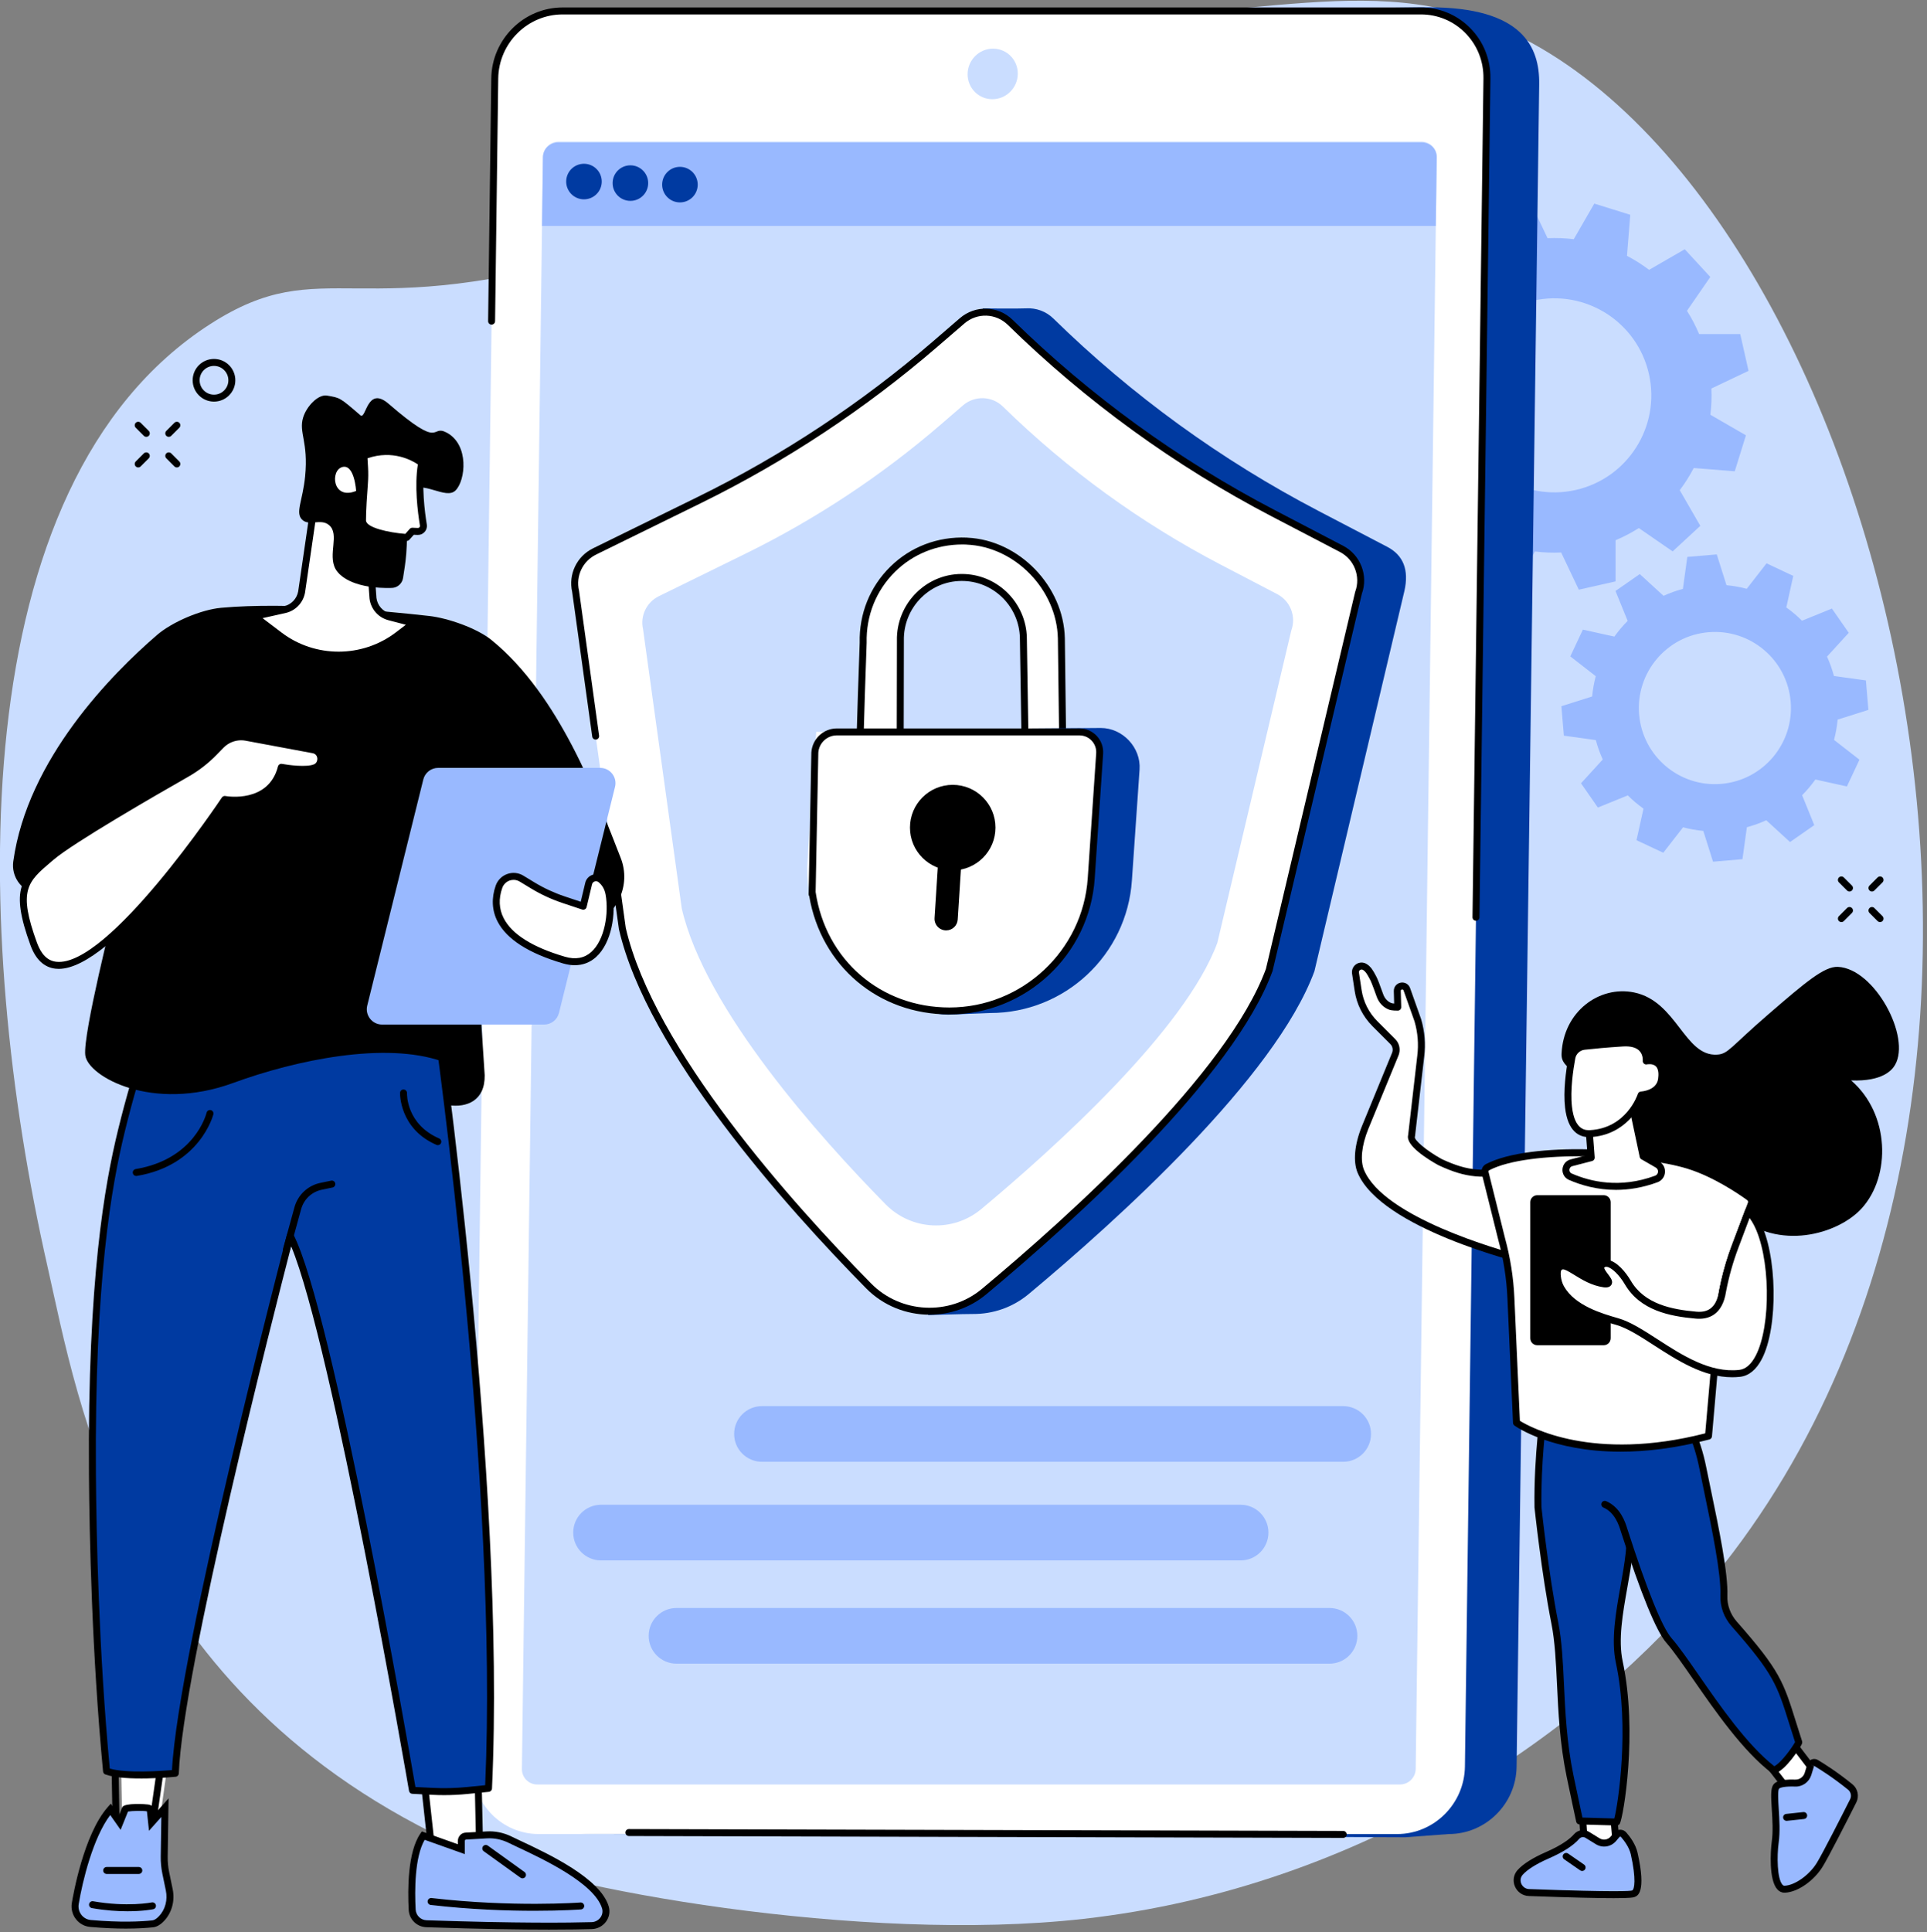 <svg xmlns="http://www.w3.org/2000/svg" xmlns:xlink="http://www.w3.org/1999/xlink" xmlns:serif="http://www.serif.com/" width="100%" height="100%" viewBox="0 0 399 400" xml:space="preserve" style="fill-rule:evenodd;clip-rule:evenodd;stroke-linejoin:round;stroke-miterlimit:2;"><rect x="0" y="0" width="399" height="400" fill="#808080" stroke="none"/>    <g transform="matrix(1.208,0,0,1.208,-170.294,-152.352)">        <g transform="matrix(0.18,0,0,-0.18,80.626,517.952)">            <path d="M776.387,418.004C864.488,378.363 1156.91,326.332 1366.71,349.926C1635.88,380.172 1848.09,529.965 1967.34,675.676C2363.03,1159.17 2107.4,2044.27 1734.66,2161.46C1667.04,2182.73 1601.81,2176.76 1521.57,2169.39C1266.31,2146.01 1190.45,2022.75 919.434,1939.88C672.793,1864.44 645.039,1938.8 535.391,1868.27C297.531,1715.27 308.605,1287.64 380.445,971.195C409.457,843.406 453.984,563.055 776.387,418.004" style="fill:rgb(202,221,255);fill-rule:nonzero;"></path>        </g>        <g transform="matrix(0.18,0,0,-0.18,80.626,321.458)">            <path d="M1835.7,618.711C1785.96,607.496 1736.57,638.738 1725.35,688.5C1714.15,738.273 1745.38,787.703 1795.11,798.922C1844.84,810.148 1894.23,778.895 1905.45,729.133C1916.66,679.371 1885.43,629.926 1835.7,618.711ZM2000.29,732.137L1992.41,767.148L1953.25,767.148C1949.96,774.93 1946.11,782.328 1941.66,789.301L1963.88,821.523L1939.56,847.898L1905.62,828.301C1898.97,833.316 1891.93,837.785 1884.54,841.637L1887.68,880.711L1853.43,891.375L1833.87,857.48C1825.68,858.5 1817.34,858.82 1808.92,858.438L1792.11,893.844L1757.12,885.953L1757.12,846.754C1749.34,843.48 1741.94,839.613 1734.98,835.172L1702.79,857.395L1676.44,833.063L1696.01,799.105C1690.99,792.453 1686.54,785.398 1682.67,777.996L1643.63,781.141L1632.97,746.875L1666.84,727.305C1665.82,719.105 1665.5,710.75 1665.88,702.316L1630.5,685.492L1638.39,650.496L1677.56,650.496C1680.83,642.715 1684.69,635.301 1689.12,628.344L1666.93,596.117L1691.25,569.746L1725.17,589.344C1731.82,584.313 1738.88,579.859 1746.25,576.004L1743.12,536.934L1777.36,526.254L1796.92,560.148C1805.12,559.133 1813.45,558.824 1821.88,559.191L1838.69,523.801L1873.67,531.691L1873.68,570.875C1881.45,574.164 1888.86,578.031 1895.82,582.461L1928.02,560.25L1954.37,584.582L1934.78,618.527C1939.81,625.191 1944.27,632.246 1948.12,639.633L1987.17,636.504L1997.83,670.766L1963.96,690.34C1964.98,698.539 1965.3,706.883 1964.92,715.324L2000.29,732.137" style="fill:rgb(153,185,255);fill-rule:nonzero;"></path>        </g>        <g transform="matrix(0.18,0,0,-0.18,80.626,428.616)">            <path d="M1974.35,934.23C1934.5,930.855 1899.48,960.445 1896.11,1000.32C1892.75,1040.19 1922.32,1075.26 1962.17,1078.63C2002.02,1082 2037.06,1052.42 2040.42,1012.54C2043.78,972.664 2014.2,937.602 1974.35,934.23ZM2114.44,1004.68L2112.07,1032.73L2081.64,1036.94C2079.93,1043.34 2077.73,1049.51 2075.03,1055.4L2095.74,1078.05L2079.68,1101.15L2051.21,1089.57C2046.58,1094.19 2041.59,1098.41 2036.27,1102.2L2042.89,1132.23L2017.44,1144.21L1998.6,1119.96C1992.33,1121.64 1985.88,1122.78 1979.31,1123.39L1970.04,1152.7L1942.01,1150.33L1937.8,1119.88C1931.4,1118.17 1925.24,1115.95 1919.35,1113.25L1896.72,1133.98L1873.62,1117.9L1885.19,1089.41C1880.58,1084.78 1876.36,1079.77 1872.56,1074.46L1842.57,1081.09L1830.59,1055.61L1854.81,1036.76C1853.14,1030.49 1852,1024.04 1851.39,1017.45L1822.09,1008.18L1824.46,980.137L1854.88,975.922C1856.59,969.527 1858.8,963.352 1861.5,957.461L1840.78,934.801L1856.84,911.695L1885.31,923.281C1889.93,918.664 1894.94,914.445 1900.27,910.645L1893.62,880.617L1919.09,868.656L1937.93,892.887C1944.19,891.227 1950.64,890.086 1957.23,889.461L1966.48,860.145L1994.51,862.531L1998.73,892.977C2005.12,894.691 2011.28,896.895 2017.17,899.605L2039.81,878.879L2062.9,894.949L2051.33,923.437C2055.95,928.066 2060.16,933.086 2063.96,938.406L2093.97,931.777L2105.93,957.254L2081.72,976.102C2083.38,982.367 2084.52,988.828 2085.14,995.418L2114.44,1004.68" style="fill:rgb(153,185,255);fill-rule:nonzero;"></path>        </g>        <g transform="matrix(0.18,0,0,-0.18,80.626,502.028)">            <path d="M1714.81,342.246L1673.34,339.176L897.535,342.246C862.316,342.246 834.152,370.926 834.629,406.297L856.164,2008.25C856.641,2043.63 885.574,2072.3 920.793,2072.3L1696.02,2081.44C1785.12,2081.44 1801.45,2043.63 1800.96,2008.25L1779.43,406.297C1778.96,370.926 1750.02,342.246 1714.81,342.246" style="fill:rgb(0,58,161);fill-rule:nonzero;"></path>        </g>        <g transform="matrix(0.18,0,0,-0.18,80.626,502.13)">            <path d="M1665.62,342.809L848.355,342.809C813.137,342.809 784.961,371.578 785.426,407.07L806.387,2014.12C806.852,2049.6 835.777,2078.37 870.996,2078.37L1688.26,2078.37C1723.48,2078.37 1751.65,2049.6 1751.19,2014.12L1730.23,407.07C1729.76,371.578 1700.85,342.809 1665.62,342.809" style="fill:white;fill-rule:nonzero;"></path>        </g>        <g transform="matrix(0.18,0,0,-0.18,80.626,515.995)">            <path d="M832.246,481.863L852.266,2016.33C852.371,2024.52 859.047,2031.16 867.18,2031.16L1688.85,2031.16C1696.97,2031.16 1703.48,2024.52 1703.37,2016.33L1683.35,481.863C1683.25,473.672 1676.56,467.031 1668.43,467.031L846.773,467.031C838.645,467.031 832.141,473.672 832.246,481.863" style="fill:rgb(202,221,255);fill-rule:nonzero;"></path>        </g>        <g transform="matrix(-0.18,-0.002,0.002,-0.18,540.521,213.431)">            <path d="M1278.87,376.4C1292.06,376.228 1302.76,386.863 1302.76,400.153C1302.76,413.459 1292.06,424.373 1278.87,424.545C1265.68,424.717 1254.98,414.083 1254.99,400.777C1254.99,387.487 1265.69,376.573 1278.87,376.4" style="fill:rgb(202,221,255);fill-rule:nonzero;"></path>        </g>        <g transform="matrix(0.18,0,0,-0.18,80.626,249.097)">            <path d="M1702.5,468.105L1703.38,533.414C1703.47,541.602 1696.97,547.613 1688.84,547.613L867.176,547.613C859.047,547.613 852.367,541.602 852.262,533.414L851.402,468.105L1702.5,468.105" style="fill:rgb(153,185,255);fill-rule:nonzero;"></path>        </g>        <g transform="matrix(0,0.18,-0.18,0,332.083,-2.957)">            <path d="M889.939,488.709C899.291,488.709 906.869,496.291 906.869,505.643C906.869,514.99 899.291,522.572 889.939,522.572C880.584,522.572 873.01,514.99 873.01,505.643C873.01,496.291 880.584,488.709 889.939,488.709" style="fill:rgb(0,58,161);fill-rule:nonzero;"></path>        </g>        <g transform="matrix(0,0.18,-0.18,0,340.308,-10.642)">            <path d="M934.105,490.191C943.465,490.191 951.035,497.773 951.035,507.125C951.035,516.477 943.465,524.055 934.105,524.055C924.762,524.055 917.18,516.477 917.18,507.125C917.18,497.773 924.762,490.191 934.105,490.191" style="fill:rgb(0,58,161);fill-rule:nonzero;"></path>        </g>        <g transform="matrix(0,0.18,-0.18,0,349.061,-18.86)">            <path d="M981.221,491.658C990.572,491.658 998.15,499.24 998.15,508.592C998.15,517.943 990.572,525.521 981.221,525.521C971.869,525.521 964.291,517.943 964.291,508.592C964.291,499.24 971.869,491.658 981.221,491.658" style="fill:rgb(0,58,161);fill-rule:nonzero;"></path>        </g>        <g transform="matrix(0.18,0,0,-0.18,80.626,814.274)">            <path d="M1614.31,2073.28L1614.3,2073.28L934.098,2075.06C932.27,2075.06 930.789,2076.55 930.793,2078.38C930.797,2080.21 932.281,2081.68 934.105,2081.68L934.113,2081.68L1614.32,2079.9C1616.14,2079.9 1617.62,2078.41 1617.62,2076.58C1617.62,2074.76 1616.13,2073.28 1614.31,2073.28" style="fill-rule:nonzero;"></path>        </g>        <g transform="matrix(0.18,0,0,-0.18,80.626,345.026)">            <path d="M1740.77,339.5L1740.73,339.5C1738.9,339.531 1737.43,341.031 1737.45,342.859L1747.88,1141.53C1748.08,1157.89 1741.94,1173.25 1730.57,1184.77C1719.33,1196.15 1704.31,1202.42 1688.27,1202.42L870.996,1202.42C837.637,1202.42 810.137,1175.07 809.699,1141.44L806.688,910.359C806.664,908.543 805.184,907.086 803.375,907.086L803.328,907.086C801.5,907.109 800.035,908.609 800.062,910.438L803.078,1141.53C803.559,1178.77 834.031,1209.05 870.996,1209.05L1688.27,1209.05C1706.09,1209.05 1722.79,1202.08 1735.29,1189.42C1747.93,1176.63 1754.74,1159.59 1754.5,1141.44L1744.08,342.77C1744.06,340.961 1742.58,339.5 1740.77,339.5" style="fill-rule:nonzero;"></path>        </g>        <g transform="matrix(0.18,0,0,-0.18,80.626,464.043)">            <path d="M939.461,1354.3L1039.73,1403.51C1121.33,1443.56 1197.46,1493.89 1266.29,1553.25L1271.21,1583.73C1271.21,1583.73 1305.21,1583.36 1312.48,1583.78C1321.79,1584.31 1331.22,1581.06 1338.35,1574.08C1413.05,1500.98 1498.1,1439.27 1590.76,1390.92L1656.32,1356.7C1671.56,1348.75 1677.16,1334.75 1672.58,1314.61L1586.9,952.645C1549.6,851.383 1399.39,715.879 1314.84,645.34C1299.46,632.512 1280.67,626.25 1261.96,626.359C1253.68,626.41 1219.3,625.32 1219.3,625.32C1219.3,625.32 1212.02,639.801 1202.41,649.582C1126.42,726.781 993.105,875.379 966.078,992.414L921.223,1315.94C917.652,1331.41 925.207,1347.31 939.461,1354.3" style="fill:rgb(0,58,161);fill-rule:nonzero;"></path>        </g>        <g transform="matrix(0.18,0,0,-0.18,80.626,465.07)">            <path d="M901.484,1358.06L1000.97,1406.89C1081.93,1446.63 1157.48,1496.55 1225.78,1555.47L1251.4,1577.57C1264.75,1589.08 1284.67,1588.46 1297.27,1576.13C1371.39,1503.6 1455.78,1442.36 1547.72,1394.38L1612.77,1360.43C1627.89,1352.55 1634.8,1334.66 1628.9,1318.67L1543.89,959.531C1506.88,859.051 1356.24,723.34 1272.34,653.352C1239.86,626.25 1192.04,628.672 1162.37,658.82C1086.99,735.422 954.715,882.871 927.898,998.984L883.391,1319.99C879.844,1335.34 887.34,1351.11 901.484,1358.06" style="fill:white;fill-rule:nonzero;"></path>        </g>        <g transform="matrix(0.18,0,0,-0.18,80.626,464.916)">            <path d="M962.598,1314.55L1044.97,1354.98C1112.01,1387.89 1174.56,1429.23 1231.1,1477.99L1252.32,1496.3C1263.37,1505.83 1279.87,1505.31 1290.29,1495.11C1351.66,1435.06 1421.53,1384.35 1497.66,1344.63L1551.52,1316.53C1564.03,1309.99 1569.75,1295.19 1564.88,1281.94L1494.48,984.59C1463.84,901.398 1339.12,789.027 1269.66,731.086C1242.76,708.645 1203.18,710.645 1178.61,735.605C1116.19,799.027 1006.67,921.113 984.465,1017.25L947.617,1283.04C944.68,1295.75 950.887,1308.81 962.598,1314.55" style="fill:rgb(202,221,255);fill-rule:nonzero;"></path>        </g>        <g transform="matrix(0.18,0,0,-0.18,80.626,463.698)">            <path d="M1220.44,623.762C1198.4,623.762 1176.4,632.223 1160.02,648.883C1083.68,726.434 951.613,873.961 924.672,990.621C924.648,990.711 924.629,990.816 924.617,990.918L913.109,1073.9C912.859,1075.7 914.125,1077.38 915.937,1077.63C917.73,1077.88 919.422,1076.61 919.672,1074.81L931.16,991.969C957.812,876.922 1088.93,730.555 1164.73,653.523C1193,624.813 1239.32,622.516 1270.23,648.285C1355.51,719.426 1504,853.566 1540.71,952.863L1625.68,1311.82C1625.7,1311.94 1625.75,1312.07 1625.8,1312.2C1631.08,1326.59 1624.84,1342.79 1611.24,1349.89L1546.18,1383.83C1453.89,1431.99 1369.36,1493.32 1294.94,1566.14C1283.48,1577.35 1265.7,1577.91 1253.57,1567.44L1227.93,1545.34C1159.48,1486.29 1083.61,1436.14 1002.43,1396.29L902.945,1347.47C890.117,1341.17 883.402,1327.05 886.617,1313.12C886.641,1313.03 886.656,1312.93 886.672,1312.83L905.77,1175.07C906.023,1173.27 904.754,1171.59 902.945,1171.34C901.141,1171.09 899.457,1172.36 899.207,1174.16L880.129,1311.79C876.297,1328.67 884.465,1345.77 900.023,1353.41L999.516,1402.25C1080.18,1441.84 1155.57,1491.66 1223.61,1550.35L1249.24,1572.47C1264.01,1585.19 1285.65,1584.52 1299.57,1570.89C1373.52,1498.52 1457.53,1437.56 1549.26,1389.71L1614.3,1355.76C1630.79,1347.16 1638.4,1327.56 1632.07,1310.1L1547.1,951.145C1547.08,951.02 1547.04,950.891 1546.99,950.766C1509.88,849.996 1360.31,714.805 1274.46,643.195C1258.87,630.184 1239.63,623.762 1220.44,623.762" style="fill-rule:nonzero;"></path>        </g>        <g transform="matrix(0.18,0,0,-0.18,80.626,414.247)">            <path d="M1311.28,898.234L1309.75,993.484C1309.06,1024.27 1284.67,1049.45 1253.92,1050.86C1220.02,1052.42 1191.9,1024.71 1192.67,990.781L1192.5,898.102L1154.95,892.945C1152.03,845.191 1157.23,988.629 1157.23,988.629C1155.95,1043.12 1199.56,1087.85 1255.82,1085.56L1255.82,1085.51C1302.27,1083.62 1344.79,1042.74 1345.95,992.965L1347.14,896.773L1311.28,898.234" style="fill:white;fill-rule:nonzero;"></path>        </g>        <g transform="matrix(0.18,0,0,-0.18,80.626,407.613)">            <path d="M1251.68,1045.47C1227.36,1045.47 1204.77,1036.38 1187.7,1019.6C1169.58,1001.78 1159.92,977.719 1160.53,951.848C1159.44,921.941 1158.05,880.609 1157.56,859.801L1189.18,864.133L1189.36,953.934C1188.96,971 1195.78,987.723 1208.08,999.738C1220.48,1011.87 1236.81,1018.13 1254.06,1017.32C1286.41,1015.83 1312.33,989.207 1313.07,956.699L1314.53,864.559L1343.79,863.371L1342.62,956.066C1341.54,1002.57 1301.72,1043.47 1255.67,1045.34C1255.49,1045.35 1255.29,1045.37 1255.12,1045.41C1253.97,1045.45 1252.82,1045.47 1251.68,1045.47ZM1154.23,843.039C1154.15,843.039 1154.07,843.039 1153.99,843.051C1150.67,843.211 1150.7,845.633 1150.77,850.926C1150.79,853.824 1150.88,857.961 1151,862.922C1151.26,872.812 1151.66,885.996 1152.09,899.184C1152.95,925.543 1153.91,951.891 1153.91,951.891C1153.27,979.418 1163.62,1005.21 1183.07,1024.33C1202.38,1043.31 1228.27,1053.15 1255.93,1052.01C1256.14,1052 1256.32,1051.98 1256.52,1051.94C1305.68,1049.62 1348.09,1005.9 1349.25,956.191L1350.46,859.953C1350.47,859.051 1350.1,858.176 1349.44,857.535C1348.8,856.906 1347.88,856.559 1347.01,856.609L1311.14,858.062C1309.38,858.133 1307.98,859.566 1307.96,861.328L1306.44,956.578C1305.78,985.59 1282.64,1009.37 1253.75,1010.7C1238.3,1011.39 1223.78,1005.83 1212.71,995C1201.72,984.266 1195.63,969.324 1195.98,954.004L1195.8,861.234C1195.8,859.59 1194.58,858.184 1192.94,857.961L1158.08,853.176C1157.95,851.121 1157.84,849.523 1157.74,848.387C1157.56,846.121 1157.3,843.039 1154.23,843.039" style="fill-rule:nonzero;"></path>        </g>        <g transform="matrix(0.18,0,0,-0.18,80.626,484.548)">            <path d="M1278.08,1026.82L1237.9,1025.24C1182.27,1026.63 1133.08,1093.12 1138.36,1171.27L1146.81,1296.3L1383.29,1298.19C1404.27,1298.28 1421.86,1279.56 1420.41,1258.63L1413.11,1153.04C1408.31,1082 1349.29,1026.82 1278.08,1026.82" style="fill:rgb(0,58,161);fill-rule:nonzero;"></path>        </g>        <g transform="matrix(0.18,0,0,-0.18,80.626,484.601)">            <path d="M1239.35,1029.08C1161.01,1029.08 1099.04,1095.38 1104.32,1173.54L1112.51,1294.74L1362.54,1294.74C1374.04,1294.74 1383.14,1285.01 1382.36,1273.53L1374.37,1155.28C1369.57,1084.25 1310.55,1029.08 1239.35,1029.08" style="fill:white;fill-rule:nonzero;"></path>        </g>        <g transform="matrix(0.18,0,0,-0.18,80.626,484.602)">            <path d="M1111.93,1142.34C1121.6,1077.58 1173.92,1032.39 1239.35,1032.39C1308.54,1032.39 1366.4,1086.47 1371.07,1155.51L1379.1,1274.38C1379.4,1278.84 1377.89,1283.09 1374.83,1286.36C1371.78,1289.63 1367.63,1291.43 1363.16,1291.43L1132.09,1291.43C1122.85,1291.43 1115.12,1284.2 1114.5,1274.98L1111.93,1142.34ZM1239.35,1025.77C1171.61,1025.77 1117.23,1071.83 1105.87,1138.26C1105.48,1138.82 1105.25,1139.5 1105.26,1140.24L1105.29,1141.92C1105.24,1142.28 1105.25,1142.64 1105.32,1142.98L1107.88,1275.27C1108.74,1288.11 1119.38,1298.05 1132.09,1298.05L1363.16,1298.05C1369.4,1298.05 1375.42,1295.44 1379.67,1290.89C1383.93,1286.33 1386.13,1280.15 1385.71,1273.93L1377.68,1155.06C1372.78,1082.56 1312.01,1025.77 1239.35,1025.77" style="fill-rule:nonzero;"></path>        </g>        <g transform="matrix(0.18,0,0,-0.18,80.626,483.88)">            <path d="M1236.23,1101.74C1229.85,1101.74 1224.79,1107.13 1225.2,1113.5L1231.21,1207.72C1231.58,1213.54 1236.41,1218.07 1242.24,1218.07C1248.62,1218.07 1253.68,1212.68 1253.27,1206.31L1247.26,1112.09C1246.89,1106.27 1242.06,1101.74 1236.23,1101.74" style="fill-rule:nonzero;"></path>        </g>        <g transform="matrix(0,0.18,-0.18,0,505.992,44.725)">            <path d="M1240.11,1079.96C1262.59,1079.96 1280.81,1098.18 1280.81,1120.66C1280.81,1143.14 1262.59,1161.36 1240.11,1161.36C1217.63,1161.36 1199.41,1143.14 1199.41,1120.66C1199.41,1098.18 1217.63,1079.96 1240.11,1079.96" style="fill-rule:nonzero;"></path>        </g>        <g transform="matrix(0.18,0,0,-0.18,80.626,677.366)">            <path d="M1614.3,1670.76L1060.85,1670.76C1046.21,1670.76 1034.34,1682.63 1034.34,1697.26C1034.34,1711.9 1046.21,1723.76 1060.85,1723.76L1614.3,1723.76C1628.95,1723.76 1640.81,1711.9 1640.81,1697.26C1640.81,1682.63 1628.95,1670.76 1614.3,1670.76" style="fill:rgb(153,185,255);fill-rule:nonzero;"></path>        </g>        <g transform="matrix(0.18,0,0,-0.18,80.626,711.163)">            <path d="M1516.63,1764.62L907.605,1764.62C892.969,1764.62 881.105,1776.49 881.105,1791.12C881.105,1805.76 892.969,1817.62 907.605,1817.62L1516.63,1817.62C1531.27,1817.62 1543.13,1805.76 1543.13,1791.12C1543.13,1776.49 1531.27,1764.62 1516.63,1764.62" style="fill:rgb(153,185,255);fill-rule:nonzero;"></path>        </g>        <g transform="matrix(0.18,0,0,-0.18,80.626,746.543)">            <path d="M1601.28,1862.88L979.437,1862.88C964.801,1862.88 952.937,1874.74 952.937,1889.38C952.937,1904.01 964.801,1915.88 979.437,1915.88L1601.28,1915.88C1615.92,1915.88 1627.78,1904.01 1627.78,1889.38C1627.78,1874.74 1615.92,1862.88 1601.28,1862.88" style="fill:rgb(153,185,255);fill-rule:nonzero;"></path>        </g>        <g transform="matrix(-0.025,0.178,-0.178,-0.025,538.842,399.469)">            <path d="M419.244,2011.23L512.777,2011.23L517.664,2044.62L427.721,2059.04L419.244,2011.23" style="fill:white;fill-rule:nonzero;"></path>        </g>        <g transform="matrix(0.18,0,0,-0.18,80.626,796.703)">            <path d="M447.668,2070.17L449.148,1985.61L476.762,1985.72L488.996,2071.58L447.668,2070.17ZM445.891,1978.97C444.086,1978.97 442.609,1980.42 442.578,1982.23L440.988,2073.31C440.957,2075.12 442.383,2076.62 444.188,2076.68L492.719,2078.33C493.691,2078.4 494.641,2077.96 495.297,2077.24C495.949,2076.51 496.25,2075.53 496.109,2074.55L482.918,1981.94C482.688,1980.32 481.297,1979.11 479.652,1979.1L445.902,1978.97L445.891,1978.97" style="fill-rule:nonzero;"></path>        </g>        <g transform="matrix(0.18,0,0,-0.18,80.626,825.468)">            <path d="M480.781,2053.65C467.539,2052.23 447.82,2051.67 421.465,2053.99C412.039,2054.82 405.395,2063.55 406.914,2072.89C411.004,2098.02 422.426,2142.36 440.426,2162.7L449.316,2150.03L454.594,2163.12C455.441,2164.53 477.813,2165.47 478.281,2162.81L479.641,2150.03L492.336,2164.26L491.641,2117.53C491.563,2112.37 492.051,2107.22 493.094,2102.17L496.43,2086.01C498.437,2076.29 495.957,2066 489.164,2058.75C486.508,2055.92 483.559,2053.95 480.781,2053.65" style="fill:rgb(153,185,255);fill-rule:nonzero;"></path>        </g>        <g transform="matrix(0.18,0,0,-0.18,80.626,824.557)">            <path d="M440.223,2152.16C424.004,2130.81 413.777,2089.39 410.184,2067.3C409.598,2063.7 410.539,2060 412.766,2057.13C414.98,2054.29 418.172,2052.54 421.754,2052.23C449.867,2049.76 469.18,2050.68 480.426,2051.89C482.191,2052.08 484.496,2053.56 486.746,2055.96C492.629,2062.23 495.035,2071.32 493.188,2080.28L489.852,2096.43C488.762,2101.72 488.246,2107.13 488.328,2112.52L488.891,2150.36L477.133,2137.18L475.168,2155.7C471.402,2156.4 460.852,2156.17 457.121,2155.47L450.109,2138.07L440.223,2152.16ZM455.145,2044.05C445.66,2044.05 434.355,2044.47 421.176,2045.63C415.738,2046.11 410.895,2048.75 407.535,2053.07C404.184,2057.38 402.766,2062.95 403.645,2068.36C404.719,2074.97 414.82,2133.7 437.941,2159.83L440.723,2162.98L448.527,2151.86L451.754,2159.77C454.219,2163.87 474.176,2162.59 476.41,2162.18C477.672,2161.95 481.016,2161.33 481.543,2158.33L481.574,2158.1L482.145,2152.75L495.781,2168.03L494.953,2112.42C494.879,2107.51 495.348,2102.58 496.34,2097.78L499.676,2081.62C501.961,2070.56 498.934,2059.27 491.578,2051.43C488.16,2047.78 484.551,2045.66 481.133,2045.3C474.902,2044.63 466.273,2044.05 455.145,2044.05" style="fill-rule:nonzero;"></path>        </g>        <g transform="matrix(0.18,0,0,-0.18,80.626,839.159)">            <path d="M456.648,2141.67C447.355,2141.67 435.832,2142.38 422.781,2144.68C420.98,2144.99 419.777,2146.72 420.094,2148.51C420.41,2150.32 422.141,2151.51 423.93,2151.2C456.363,2145.49 479.563,2150.03 479.793,2150.08C481.578,2150.45 483.332,2149.28 483.695,2147.49C484.059,2145.7 482.902,2143.95 481.109,2143.59C480.504,2143.47 471.391,2141.67 456.648,2141.67" style="fill-rule:nonzero;"></path>        </g>        <g transform="matrix(0.18,0,0,-0.18,80.626,826.951)">            <path d="M467.437,2109.38L436.82,2109.38C434.992,2109.38 433.508,2110.86 433.508,2112.69C433.508,2114.52 434.992,2116 436.82,2116L467.437,2116C469.27,2116 470.75,2114.52 470.75,2112.69C470.75,2110.86 469.27,2109.38 467.437,2109.38" style="fill-rule:nonzero;"></path>        </g>        <g transform="matrix(0.02,0.179,-0.179,0.02,569.402,257.434)">            <path d="M706.74,2067.32L815.321,2067.32L829.737,2023.23L703.635,2012.14L706.74,2067.32" style="fill:white;fill-rule:nonzero;"></path>        </g>        <g transform="matrix(0.18,0,0,-0.18,80.626,802.479)">            <path d="M749.973,1993.65L788.941,1985.49L786.352,2104.05L738.703,2096.09L749.973,1993.65ZM792.344,1978.08C792.117,1978.08 791.891,1978.1 791.664,1978.15L746.266,1987.66C744.863,1987.95 743.809,1989.11 743.648,1990.54L731.773,2098.47C731.582,2100.22 732.789,2101.81 734.52,2102.1L789.031,2111.22C789.98,2111.37 790.949,2111.12 791.691,2110.5C792.434,2109.89 792.871,2108.99 792.891,2108.03L795.656,1981.47C795.676,1980.46 795.238,1979.49 794.461,1978.84C793.859,1978.35 793.109,1978.08 792.344,1978.08" style="fill-rule:nonzero;"></path>        </g>        <g transform="matrix(0.18,0,0,-0.18,80.626,830.442)">            <path d="M727.742,2094.75C726.742,2113.67 726.719,2148.5 738.238,2165.29L774.555,2152.35L774.555,2160.11C774.555,2162.61 776.34,2164.67 778.613,2164.8L798.871,2165.96C806.426,2166.4 813.961,2164.83 820.863,2161.44C841.227,2151.43 903.18,2125.75 911.77,2096.88C914.301,2088.36 907.645,2079.84 898.762,2079.59C878.375,2079.01 829.352,2078.37 741.379,2081.37C734.055,2081.62 728.129,2087.43 727.742,2094.75" style="fill:rgb(153,185,255);fill-rule:nonzero;"></path>        </g>        <g transform="matrix(0.18,0,0,-0.18,80.626,830.305)">            <path d="M731.051,2094.17C731.348,2088.52 735.836,2084.12 741.492,2083.92C828.523,2080.95 877.324,2081.53 898.668,2082.14C901.977,2082.23 905.117,2083.9 907.066,2086.59C908.902,2089.13 909.461,2092.26 908.594,2095.17C901.457,2119.16 852.117,2142.31 828.406,2153.43C824.914,2155.06 821.859,2156.5 819.402,2157.71C813.02,2160.84 805.992,2162.28 799.059,2161.9L778.805,2160.74C778.355,2160.71 777.871,2160.15 777.871,2159.35L777.871,2146.9L739.629,2160.51C730.039,2143.86 730.105,2112.1 731.051,2094.17ZM858.109,2075.02C831.074,2075.02 792.871,2075.54 741.266,2077.3C732.148,2077.61 724.914,2084.71 724.434,2093.82C723.402,2113.39 723.469,2148.85 735.508,2166.4L736.949,2168.5L771.242,2156.29L771.242,2159.35C771.242,2163.6 774.398,2167.12 778.426,2167.35L798.68,2168.51C806.746,2168.99 814.922,2167.29 822.328,2163.65C824.75,2162.46 827.77,2161.04 831.219,2159.43C857.688,2147.01 906.961,2123.9 914.941,2097.06C916.402,2092.16 915.488,2086.93 912.434,2082.71C909.285,2078.36 904.211,2075.67 898.855,2075.52C890.113,2075.27 876.77,2075.02 858.109,2075.02" style="fill-rule:nonzero;"></path>        </g>        <g transform="matrix(0.18,0,0,-0.18,80.626,838.547)">            <path d="M844.059,2138.73C818.281,2138.73 783.445,2139.87 745.395,2144.28C743.578,2144.49 742.277,2146.14 742.488,2147.96C742.699,2149.77 744.34,2151.06 746.16,2150.87C823.5,2141.89 887.363,2146.56 887.996,2146.62C889.816,2146.76 891.414,2145.39 891.551,2143.56C891.691,2141.74 890.32,2140.15 888.496,2140.01C888.168,2139.98 871.098,2138.73 844.059,2138.73" style="fill-rule:nonzero;"></path>        </g>        <g transform="matrix(0.18,0,0,-0.18,80.626,823.841)">            <path d="M832.801,2087.94C832.133,2087.94 831.457,2088.14 830.871,2088.56L795.906,2113.71C794.422,2114.78 794.082,2116.85 795.152,2118.33C796.219,2119.82 798.289,2120.16 799.777,2119.09L834.738,2093.94C836.227,2092.87 836.562,2090.8 835.496,2089.32C834.848,2088.42 833.832,2087.94 832.801,2087.94" style="fill-rule:nonzero;"></path>        </g>        <g transform="matrix(0.18,0,0,-0.18,80.626,657.698)">            <path d="M749.23,1994.98C749.23,1994.98 814.309,1548.54 800.441,1250.56L780.141,1248.54C769.223,1247.44 758.238,1247.17 747.277,1247.72L728.023,1248.69C728.023,1248.69 650.41,1701.33 611.664,1776.5C611.664,1776.5 506.273,1373.97 502.215,1264.92C502.215,1264.92 455.367,1260.21 436.699,1266.93C426.672,1372.17 423.773,1481.11 423.273,1549.49C421.836,1745.23 440.543,1834.14 450.797,1876.32C460.211,1915.06 470.316,1946.52 477.695,1967.81L502.336,2038.1L749.23,1994.98" style="fill:rgb(0,58,161);fill-rule:nonzero;"></path>        </g>        <g transform="matrix(0.18,0,0,-0.18,80.626,657.606)">            <path d="M730.84,1251.35L747.445,1250.52C758.203,1249.97 769.09,1250.25 779.809,1251.32L797.266,1253.06C809.914,1536.13 751.34,1956.13 746.293,1991.62L504.531,2033.84L480.82,1966.2C470.512,1936.46 461.492,1905.78 454.016,1875.02C441.59,1823.91 425.227,1734.5 426.586,1549.01C427.004,1492.12 429.277,1380.39 439.789,1268.9C455.883,1264.28 489.117,1266.61 499.035,1267.45C504.758,1379.69 607.414,1772.83 608.461,1776.83C608.805,1778.16 609.937,1779.13 611.301,1779.28C612.66,1779.43 613.98,1778.73 614.609,1777.51C652.035,1704.89 723.828,1292.03 730.84,1251.35ZM758.258,1243.62C754.535,1243.62 750.816,1243.71 747.113,1243.9L727.859,1244.87C726.309,1244.95 725.02,1246.09 724.758,1247.62C724.008,1251.99 651.707,1672.06 612.531,1766.15C596.98,1706.01 509.188,1362.69 505.527,1264.28C505.465,1262.63 504.191,1261.27 502.547,1261.11C500.605,1260.91 454.734,1256.41 435.578,1263.3C434.371,1263.73 433.523,1264.82 433.402,1266.1C422.688,1378.56 420.383,1491.59 419.961,1548.96C418.594,1735.18 435.066,1825.13 447.578,1876.59C455.102,1907.55 464.184,1938.43 474.563,1968.38L499.211,2038.68C499.746,2040.21 501.305,2041.14 502.906,2040.85L749.801,1997.73C751.211,1997.49 752.301,1996.36 752.508,1994.95C753.16,1990.48 817.477,1544.78 803.754,1249.9C803.676,1248.25 802.406,1246.92 800.773,1246.76L780.469,1244.73C773.113,1243.99 765.68,1243.62 758.258,1243.62" style="fill-rule:nonzero;"></path>        </g>        <g transform="matrix(0.18,0,0,-0.18,80.626,602.914)">            <path d="M608.008,1455.83C607.719,1455.83 607.426,1455.86 607.129,1455.94C605.363,1456.43 604.328,1458.25 604.812,1460.02L615.641,1499.42C618.898,1511.28 628.406,1520.19 640.453,1522.69L650.582,1524.78C652.383,1525.15 654.129,1524 654.496,1522.21C654.867,1520.42 653.715,1518.66 651.926,1518.29L641.797,1516.19C632.195,1514.21 624.625,1507.12 622.027,1497.67L611.199,1458.26C610.797,1456.79 609.465,1455.83 608.008,1455.83" style="fill-rule:nonzero;"></path>        </g>        <g transform="matrix(0.18,0,0,-0.18,80.626,577.602)">            <path d="M464.984,1388.62C463.395,1388.62 461.992,1389.77 461.723,1391.39C461.422,1393.19 462.641,1394.9 464.445,1395.2C520.441,1404.54 531.559,1447.1 532.004,1448.91C532.441,1450.68 534.227,1451.76 536.008,1451.33C537.781,1450.9 538.871,1449.11 538.441,1447.34C538.32,1446.85 525.988,1398.74 465.535,1388.67C465.352,1388.64 465.168,1388.62 464.984,1388.62" style="fill-rule:nonzero;"></path>        </g>        <g transform="matrix(0.18,0,0,-0.18,80.626,568.843)">            <path d="M752.16,1369.31C751.719,1369.31 751.27,1369.4 750.84,1369.59C715.316,1385.01 716.18,1418.76 716.191,1419.1C716.262,1420.93 717.762,1422.42 719.629,1422.29C721.453,1422.22 722.879,1420.68 722.812,1418.86C722.773,1417.61 722.234,1389.23 753.48,1375.66C755.16,1374.93 755.93,1372.98 755.199,1371.3C754.656,1370.06 753.437,1369.31 752.16,1369.31" style="fill-rule:nonzero;"></path>        </g>        <g transform="matrix(0.18,0,0,-0.18,80.626,479.707)">            <path d="M743.984,1377.92C700.937,1382.77 609.051,1391.48 545.852,1385.7C526.77,1383.95 499.234,1372.3 484.727,1359.78C441.988,1322.9 361.355,1241.67 347.887,1144.21C345.922,1129.98 355.246,1116.63 369.266,1113.53L443.762,1097.02C443.762,1097.02 414.059,979.969 416.453,959.758C418.844,939.539 480.387,905.148 557.352,933.359C617.367,955.359 702.312,972.859 756.242,953.879C756.754,953.699 761.91,912.258 762.445,912.18C779.758,909.66 797.211,916.398 796.801,940.738L788.59,1067.13L887.312,1080.17L896.137,1083.11C922.816,1091.99 936.602,1121.43 926.32,1147.6C903.125,1206.64 868.133,1302.21 803.316,1355C789.449,1366.29 761.75,1375.92 743.984,1377.92" style="fill-rule:nonzero;"></path>        </g>        <g transform="matrix(0.18,0,0,-0.18,80.626,493.096)">            <path d="M699.109,1063.31L853.387,1063.31C860.09,1063.31 865.926,1067.87 867.539,1074.38L920.918,1289.6C923.199,1298.8 916.238,1307.69 906.766,1307.69L752.488,1307.69C745.785,1307.69 739.949,1303.13 738.336,1296.62L684.957,1081.4C682.676,1072.2 689.633,1063.31 699.109,1063.31" style="fill:rgb(153,185,255);fill-rule:nonzero;"></path>        </g>        <g transform="matrix(0.18,0,0,-0.18,80.626,502.105)">            <path d="M895.824,1247.73L890.641,1226.01L871.992,1232.22C861.715,1235.64 851.852,1240.21 842.586,1245.82L831.887,1252.31C823.895,1257.16 813.523,1253.37 810.418,1244.56C803.82,1225.83 805.121,1194.46 872.305,1174.76C909.383,1163.88 920,1211.38 915.199,1237.77C913.973,1244.52 910.656,1248.83 907.258,1251.55C903.191,1254.81 897.117,1252.78 895.824,1247.73" style="fill:white;fill-rule:nonzero;"></path>        </g>        <g transform="matrix(0.18,0,0,-0.18,80.626,500.781)">            <path d="M824.309,1243.76C823.027,1243.76 821.738,1243.54 820.496,1243.11C817.234,1241.93 814.699,1239.38 813.543,1236.11C809.914,1225.81 810.371,1216.08 814.906,1207.23C822.723,1191.97 842.348,1179.63 873.234,1170.58C883.27,1167.63 891.734,1169.18 898.391,1175.16C911.027,1186.54 915.203,1211.88 911.941,1229.82C911.039,1234.77 908.766,1238.74 905.184,1241.61C904.145,1242.44 902.82,1242.67 901.555,1242.26C900.293,1241.83 899.379,1240.86 899.043,1239.57L893.863,1217.88C893.648,1216.98 893.062,1216.21 892.25,1215.75C891.437,1215.31 890.473,1215.21 889.594,1215.51L870.945,1221.72C860.445,1225.22 850.328,1229.9 840.867,1235.63L830.168,1242.12C828.371,1243.21 826.348,1243.76 824.309,1243.76ZM882.59,1162.51C879.012,1162.51 875.258,1163.08 871.371,1164.22C838.672,1173.81 817.688,1187.26 809.008,1204.21C803.688,1214.61 803.098,1226.39 807.293,1238.31C809.117,1243.47 813.117,1247.5 818.266,1249.34C823.371,1251.17 828.965,1250.61 833.605,1247.79L844.305,1241.29C853.34,1235.82 863.008,1231.36 873.039,1228L888.258,1222.93L892.605,1241.14C892.609,1241.15 892.613,1241.17 892.617,1241.19C893.504,1244.65 896.059,1247.4 899.449,1248.54C902.848,1249.68 906.535,1249.01 909.328,1246.79C914.191,1242.88 917.262,1237.57 918.457,1231C921.996,1211.56 917.723,1183.64 902.824,1170.24C897.125,1165.11 890.254,1162.51 882.59,1162.51" style="fill-rule:nonzero;"></path>        </g>        <g transform="matrix(0.18,0,0,-0.18,80.626,489.591)">            <path d="M539.031,1302.81C531.312,1294.91 522.535,1288.13 512.934,1282.67C480.547,1264.22 403.176,1219.57 383.926,1203.13C359.402,1182.18 347.672,1174.36 367.379,1120.47C399.504,1032.61 549.301,1258.15 549.301,1258.15C549.301,1258.15 593.297,1250.19 603.18,1288.74C603.18,1288.74 626.105,1284.44 635.664,1288.58C642.996,1291.76 642.676,1304.19 632.895,1305.56L569.605,1317.36C560.891,1318.92 551.969,1316.06 545.785,1309.73L539.031,1302.81" style="fill:white;fill-rule:nonzero;"></path>        </g>        <g transform="matrix(0.18,0,0,-0.18,80.626,477.404)">            <path d="M539.031,1235.12L539.055,1235.12L539.031,1235.12ZM564.887,1246.78C558.648,1246.78 552.602,1244.28 548.152,1239.72L541.402,1232.81C533.473,1224.69 524.445,1217.72 514.574,1212.1C482.277,1193.71 405.098,1149.17 386.078,1132.92L383.906,1131.07C361.457,1111.95 352.164,1104.03 370.488,1053.91C374.563,1042.78 380.539,1036.89 388.77,1035.92C438.152,1030.1 545.465,1190.67 546.543,1192.29C547.27,1193.39 548.594,1193.95 549.887,1193.72C551.559,1193.41 590.984,1186.81 599.969,1221.87C600.402,1223.57 602.082,1224.63 603.789,1224.31C609.891,1223.17 627.277,1220.87 634.348,1223.93C636.84,1225.01 637.668,1227.78 637.379,1229.9C637.215,1231.13 636.398,1234.04 632.434,1234.59L569,1246.41C567.629,1246.66 566.254,1246.78 564.887,1246.78ZM391.176,1029.15C390.094,1029.15 389.035,1029.21 387.992,1029.34C377.191,1030.62 369.211,1038.12 364.27,1051.64C344.359,1106.09 356.141,1116.12 379.609,1136.11L381.773,1137.96C401.227,1154.57 478.832,1199.37 511.297,1217.86C520.633,1223.17 529.164,1229.76 536.66,1237.44L543.414,1244.35C550.371,1251.48 560.387,1254.69 570.191,1252.93L633.5,1241.13C639.129,1240.34 643.188,1236.37 643.945,1230.79C644.691,1225.27 641.832,1219.95 636.984,1217.85C628.605,1214.22 612.418,1216.21 605.547,1217.29C595.133,1184.41 560.066,1185.92 550.91,1186.9C538.695,1168.74 443.102,1029.16 391.176,1029.15" style="fill-rule:nonzero;"></path>        </g>        <g transform="matrix(0.18,0,0,-0.18,80.626,385.13)">            <path d="M685.676,935.352L690.414,869.457C691.457,860.887 697.633,853.832 705.988,851.652L729.137,845.613L714.117,834.18C680.824,808.832 634.707,808.793 601.367,834.078L577.605,852.109L606.359,858.531C614.621,860.379 620.973,867 622.473,875.328L635.172,962.516L685.676,935.352" style="fill:white;fill-rule:nonzero;"></path>        </g>        <g transform="matrix(0.18,0,0,-0.18,80.626,383.952)">            <path d="M585.293,843.883L603.367,830.172C635.402,805.875 680.117,805.918 712.109,830.273L721.711,837.586L705.152,841.898C695.414,844.434 688.34,852.523 687.125,862.516L682.5,926.754L637.77,950.812L625.75,868.305C623.988,858.523 616.668,850.891 607.078,848.75L585.293,843.883ZM657.676,805.355C637.105,805.355 616.539,811.863 599.363,824.898L575.602,842.918C574.574,843.699 574.094,845.008 574.367,846.266C574.641,847.523 575.621,848.512 576.883,848.793L605.633,855.215C612.613,856.777 617.941,862.328 619.211,869.367L631.895,956.449C632.051,957.508 632.719,958.445 633.684,958.922C634.648,959.41 635.789,959.402 636.742,958.883L687.246,931.727C688.246,931.184 688.898,930.176 688.98,929.043L693.715,863.148C694.586,856.047 699.734,850.152 706.82,848.305L729.969,842.273C731.195,841.961 732.133,840.965 732.383,839.727C732.633,838.477 732.148,837.199 731.141,836.43L716.121,825.004C698.926,811.906 678.301,805.355 657.676,805.355" style="fill-rule:nonzero;"></path>        </g>        <g transform="matrix(0.18,0,0,-0.18,80.626,352.823)">            <path d="M760.551,847.617C744.707,855.996 757.465,829.895 705.359,874.988C684.609,892.945 683.867,859.418 678.473,864.07C658.547,881.219 659.246,880.656 646.672,882.832C638.348,884.281 627.211,872.801 623.906,861.93C619.539,847.586 629.074,839 625.82,805.949C623.531,782.746 616.23,771.344 622.918,764.746C629.68,758.082 640.688,766.238 648.621,759.508C658.891,750.812 647.172,731.453 654.754,717.742C659.535,709.09 675.238,698.914 708.273,699.699C713.629,699.832 718.164,703.773 719.035,709.066C720.152,715.863 721.52,724.461 722.141,732.77C725.098,772.383 716.566,785.555 724.969,792.328C737.836,802.703 759.707,783.375 768.992,792.48C778.637,801.949 782.242,836.137 760.551,847.617" style="fill-rule:nonzero;"></path>        </g>        <g transform="matrix(0.18,0,0,-0.18,80.626,353.968)">            <path d="M681.738,831.758L682.398,820.938C682.707,815.84 682.668,810.73 682.27,805.633C681.531,796.078 680.383,779.637 680.437,770.371C680.52,756.781 722.547,754.125 722.547,754.125L727.879,760.059L732.812,759.855C733.766,759.813 734.738,759.973 735.586,760.41C737.707,761.516 738.762,763.797 738.398,765.992C736.41,778 732.93,804.508 736.777,825.125C736.777,825.125 713.41,844.094 681.738,831.758" style="fill:white;fill-rule:nonzero;"></path>        </g>        <g transform="matrix(0.18,0,0,-0.18,80.626,353.91)">            <path d="M685.199,829.184L685.707,820.812C686.023,815.586 685.977,810.285 685.574,805.059C684.871,795.945 683.695,779.285 683.75,770.078C683.793,763.145 705.531,758.422 721.164,757.219L725.414,761.953C726.074,762.691 727.031,763.102 728.016,763.047L732.949,762.844C733.402,762.82 733.785,762.887 734.051,763.027C734.852,763.445 735.273,764.27 735.129,765.129C732.945,778.309 729.871,803.027 733.164,823.348C727.848,826.973 709.406,837.547 685.199,829.184ZM722.547,750.488C722.477,750.488 722.406,750.5 722.336,750.5C714.805,750.973 677.223,754.148 677.125,770.035C677.066,779.48 678.258,796.352 678.969,805.57C679.352,810.488 679.391,815.488 679.094,820.418L678.437,831.246C678.348,832.672 679.199,834.004 680.539,834.531C713.625,847.41 737.855,828.199 738.867,827.371C739.812,826.609 740.258,825.387 740.035,824.195C736.223,803.77 739.906,776.84 741.668,766.215C742.277,762.531 740.449,758.895 737.117,757.156C735.82,756.477 734.273,756.18 732.668,756.223L729.301,756.359L725.008,751.594C724.379,750.887 723.48,750.488 722.547,750.488" style="fill-rule:nonzero;"></path>        </g>        <g transform="matrix(0.18,0,0,-0.18,80.626,351.181)">            <path d="M674.363,782.93C674.363,782.93 672.812,808.961 661.145,805.668C649.477,802.383 651.898,773.781 674.363,782.93" style="fill:white;fill-rule:nonzero;"></path>        </g>        <g transform="matrix(0.18,0,0,-0.18,80.626,791.123)">            <path d="M2038.03,2040.62L2061.41,2009.97C2065.32,2003.5 2063.69,1995.39 2057.85,1992.27L2051.09,1988.68C2045.62,1985.76 2038.49,1988.32 2034.98,1994.48L2010.18,2026.52L2038.03,2040.62" style="fill:white;fill-rule:nonzero;"></path>        </g>        <g transform="matrix(0.18,0,0,-0.18,80.626,790.752)">            <path d="M2015.25,2023.31L2037.58,1994.44C2037.68,1994.32 2037.76,1994.19 2037.84,1994.06C2040.44,1989.51 2045.68,1987.48 2049.52,1989.53L2056.27,1993.13C2058.02,1994.07 2059.3,1995.73 2059.88,1997.83C2060.62,2000.48 2060.16,2003.47 2058.65,2006.05L2037.06,2034.35L2015.25,2023.31ZM2046.18,1982.08C2040.79,1982.08 2035.38,1985.17 2032.22,1990.56L2007.56,2022.43C2006.95,2023.21 2006.73,2024.22 2006.95,2025.18C2007.17,2026.15 2007.8,2026.96 2008.68,2027.41L2036.53,2041.51C2037.95,2042.23 2039.69,2041.83 2040.66,2040.56L2064.03,2009.92C2064.11,2009.82 2064.17,2009.72 2064.23,2009.62C2066.76,2005.46 2067.49,2000.52 2066.26,1996.07C2065.2,1992.21 2062.76,1989.08 2059.39,1987.29L2052.64,1983.69C2050.6,1982.6 2048.39,1982.08 2046.18,1982.08" style="fill-rule:nonzero;"></path>        </g>        <g transform="matrix(0.18,0,0,-0.18,80.626,811.613)">            <path d="M2097.19,2106.94C2101.11,2103.76 2102.24,2098.27 2099.97,2093.78C2092.03,2078.04 2074.04,2042.64 2068.22,2033.11C2060.68,2020.75 2046.01,2010.06 2034.74,2009.63C2023.45,2009.19 2023.83,2040.83 2025.7,2054.43C2028.48,2074.62 2022.75,2101.06 2026.46,2107.02C2028.64,2110.5 2037.66,2110.93 2044.8,2110.69C2050.33,2110.5 2055.3,2114.11 2056.92,2119.41L2059.53,2127.87C2060.19,2130.02 2062.68,2130.99 2064.61,2129.84C2070.58,2126.29 2082.98,2118.48 2097.19,2106.94" style="fill:rgb(153,185,255);fill-rule:nonzero;"></path>        </g>        <g transform="matrix(0.18,0,0,-0.18,80.626,811.599)">            <path d="M2041.67,2107.37C2032.72,2107.37 2029.69,2105.85 2029.28,2105.2C2027.99,2103.11 2028.57,2093.69 2029.05,2086.12C2029.69,2075.89 2030.43,2064.3 2029,2053.9C2027.23,2041.12 2027.5,2019.5 2032.61,2013.86C2033.43,2012.94 2034.07,2012.84 2034.62,2012.87C2044.45,2013.25 2058.26,2023.07 2065.41,2034.77C2071.18,2044.24 2089.45,2080.18 2097.02,2095.2C2098.59,2098.3 2097.78,2102.12 2095.12,2104.3C2081.13,2115.64 2068.93,2123.35 2062.93,2126.92L2059.54,2127.8L2062.7,2126.83L2060.09,2118.36C2058.03,2111.62 2051.75,2107.03 2044.69,2107.3C2043.61,2107.35 2042.6,2107.37 2041.67,2107.37ZM2034.52,2006.24C2031.93,2006.24 2029.58,2007.32 2027.71,2009.41C2019.53,2018.44 2021.21,2045.9 2022.42,2054.8C2023.78,2064.55 2023.07,2075.78 2022.44,2085.71C2021.67,2097.91 2021.35,2105 2023.68,2108.71C2025.24,2111.21 2029.14,2114.45 2044.91,2113.93C2048.93,2113.83 2052.56,2116.42 2053.77,2120.3L2056.38,2128.78C2056.98,2130.78 2058.47,2132.36 2060.42,2133.12C2062.37,2133.87 2064.51,2133.69 2066.31,2132.62C2072.47,2128.95 2084.97,2121.06 2099.29,2109.44C2104.37,2105.32 2105.89,2098.08 2102.94,2092.21C2095.33,2077.12 2076.97,2040.99 2071.05,2031.31C2062.61,2017.49 2047.06,2006.71 2034.88,2006.25C2034.76,2006.24 2034.63,2006.24 2034.52,2006.24" style="fill-rule:nonzero;"></path>        </g>        <g transform="matrix(0.18,0,0,-0.18,80.626,808.406)">            <path d="M2036.53,2056.91C2034.85,2056.91 2033.42,2058.17 2033.25,2059.87C2033.04,2061.69 2034.37,2063.32 2036.17,2063.51L2052.46,2065.26C2054.26,2065.46 2055.9,2064.13 2056.09,2062.32C2056.29,2060.5 2054.97,2058.86 2053.15,2058.67L2036.88,2056.93C2036.77,2056.92 2036.64,2056.91 2036.53,2056.91" style="fill-rule:nonzero;"></path>        </g>        <g transform="matrix(0.18,0,0,-0.18,80.626,812.387)">            <path d="M1871.54,2087.97L1873.68,2062.9C1873.88,2055.85 1868.55,2050.05 1862.03,2050.24L1854.5,2050.46C1848.41,2050.64 1843.56,2056.03 1843.56,2062.64L1841.6,2094.43L1871.54,2087.97" style="fill:white;fill-rule:nonzero;"></path>        </g>        <g transform="matrix(0.18,0,0,-0.18,80.626,812.326)">            <path d="M1845.17,2089.93L1846.86,2062.52C1846.86,2057.47 1850.27,2053.56 1854.6,2053.43L1862.12,2053.22C1864.18,2053.15 1866.15,2053.97 1867.68,2055.5C1869.47,2057.28 1870.44,2059.82 1870.38,2062.47L1868.43,2084.91L1845.17,2089.93ZM1862.34,2046.58C1862.2,2046.58 1862.06,2046.59 1861.92,2046.59L1854.4,2046.81C1846.46,2047.06 1840.24,2053.86 1840.24,2062.3L1838.28,2093.89C1838.22,2094.92 1838.65,2095.93 1839.43,2096.6C1840.23,2097.28 1841.29,2097.56 1842.3,2097.33L1872.23,2090.88C1873.64,2090.56 1874.69,2089.38 1874.82,2087.92L1876.98,2062.84C1877.12,2058.18 1875.43,2053.88 1872.37,2050.81C1869.63,2048.07 1866.07,2046.58 1862.34,2046.58" style="fill-rule:nonzero;"></path>        </g>        <g transform="matrix(0.18,0,0,-0.18,80.626,824.821)">            <path d="M1874.86,2134.86C1876.57,2136.86 1879.65,2136.88 1881.37,2134.9C1884.79,2130.99 1889.76,2124.31 1891.4,2117.01C1893.98,2105.49 1898.36,2081.28 1890.41,2078.63C1884.52,2076.67 1822.09,2078.72 1791.2,2079.84C1781.47,2080.2 1776.36,2091.75 1782.82,2099.03C1787.72,2104.55 1797.17,2110.3 1808.25,2115.13C1824.88,2122.38 1832.77,2128.77 1836.52,2133.11C1839.08,2136.08 1843.36,2136.87 1846.7,2134.82L1856.72,2128.67C1861.57,2125.68 1867.88,2126.68 1871.59,2131.02L1874.86,2134.86" style="fill:rgb(153,185,255);fill-rule:nonzero;"></path>        </g>        <g transform="matrix(0.18,0,0,-0.18,80.626,824.557)">            <path d="M1874.87,2133.39L1874.88,2133.39L1874.87,2133.39ZM1842.65,2131.18C1841.32,2131.18 1839.99,2130.59 1839.03,2129.48C1833.5,2123.08 1823.6,2116.73 1809.59,2110.62C1798.46,2105.78 1789.61,2100.21 1785.3,2095.36C1783.17,2092.97 1782.66,2089.76 1783.93,2086.78C1784.95,2084.41 1787.42,2081.83 1791.32,2081.68C1876.25,2078.58 1887.83,2079.84 1889.36,2080.31C1891.73,2081.09 1893.49,2091.15 1888.17,2114.81C1886.64,2121.61 1881.69,2128.03 1878.87,2131.25C1878.63,2131.55 1878.32,2131.67 1878.12,2131.59C1877.93,2131.59 1877.64,2131.53 1877.38,2131.24L1874.11,2127.4C1869.31,2121.78 1861.28,2120.51 1854.98,2124.37L1844.97,2130.52C1844.25,2130.96 1843.46,2131.18 1842.65,2131.18ZM1871.89,2073.03C1857.95,2073.03 1833.69,2073.51 1791.08,2075.06C1785.23,2075.28 1780.15,2078.77 1777.85,2084.18C1775.57,2089.49 1776.53,2095.46 1780.35,2099.76C1785.34,2105.39 1794.78,2111.4 1806.93,2116.7C1823.25,2123.81 1830.66,2129.93 1834.01,2133.81C1837.68,2138.05 1843.75,2139.05 1848.43,2136.17L1858.44,2130.02C1861.94,2127.87 1866.41,2128.58 1869.07,2131.7L1872.35,2135.54C1873.78,2137.23 1875.87,2138.2 1878.08,2138.21L1878.14,2138.21C1880.33,2138.21 1882.41,2137.27 1883.86,2135.61C1887.81,2131.1 1892.86,2124.08 1894.62,2116.26C1903.25,2077.94 1894.37,2074.99 1891.45,2074.02C1890.49,2073.7 1888.47,2073.03 1871.89,2073.03" style="fill-rule:nonzero;"></path>        </g>        <g transform="matrix(0.18,0,0,-0.18,80.626,823.95)">            <path d="M1841.83,2095.56C1841.18,2095.56 1840.53,2095.75 1839.95,2096.15L1824.75,2106.66C1823.26,2107.7 1822.88,2109.76 1823.92,2111.27C1824.96,2112.77 1827.03,2113.15 1828.53,2112.11L1843.72,2101.6C1845.23,2100.56 1845.6,2098.5 1844.56,2096.99C1843.93,2096.05 1842.88,2095.56 1841.83,2095.56" style="fill-rule:nonzero;"></path>        </g>        <g transform="matrix(0.18,0,0,-0.18,80.626,738.987)">            <path d="M1799.79,1969.79C1799.79,1969.79 1806.29,1907.81 1815.88,1859.44C1823.52,1820.84 1818.68,1770.42 1830.32,1714.07C1833.84,1697.07 1839.41,1671.16 1839.43,1671.13L1874.79,1670.11C1877.3,1674.59 1891.74,1754.82 1877.19,1822.43C1868.6,1862.38 1892.5,1918.14 1886.56,1954.45C1881.87,1983.17 1869.09,2066.67 1869.09,2066.67L1806.14,2066.29C1806.14,2066.29 1799.02,2019.43 1799.79,1969.79" style="fill:rgb(0,58,161);fill-rule:nonzero;"></path>        </g>        <g transform="matrix(0.18,0,0,-0.18,80.626,738.983)">            <path d="M1842.13,1674.36L1872.48,1673.48C1875.99,1686.66 1887.25,1759.95 1873.97,1821.72C1869.27,1843.52 1873.9,1869.45 1878.36,1894.54C1882.29,1916.57 1886,1937.38 1883.31,1953.91C1879.16,1979.32 1868.54,2048.48 1866.26,2063.32L1809.02,2062.98C1807.54,2052.2 1802.48,2011.86 1803.11,1969.98C1803.47,1966.59 1809.91,1906.61 1819.13,1860.07C1822.59,1842.61 1823.54,1822.61 1824.54,1801.41C1825.77,1775.29 1827.18,1745.69 1833.57,1714.72C1836.47,1700.77 1840.65,1681.24 1842.13,1674.36ZM1874.8,1666.79L1874.7,1666.79L1839.34,1667.81C1837.92,1667.84 1836.68,1668.79 1836.27,1670.16C1836.12,1670.64 1829.98,1699.41 1827.09,1713.38C1820.59,1744.86 1819.17,1774.73 1817.93,1801.09C1816.93,1822.04 1816,1841.81 1812.64,1858.79C1803.14,1906.74 1796.58,1968.81 1796.51,1969.43C1796.5,1969.52 1796.49,1969.62 1796.49,1969.73C1795.73,2019.06 1802.8,2066.3 1802.87,2066.77C1803.11,2068.39 1804.5,2069.57 1806.12,2069.59L1869.08,2069.98L1869.1,2069.98C1870.73,2069.98 1872.12,2068.77 1872.37,2067.16C1872.5,2066.32 1885.21,1983.34 1889.85,1954.97C1892.72,1937.32 1888.92,1915.97 1884.89,1893.38C1880.54,1868.93 1876.03,1843.63 1880.44,1823.11C1894.91,1755.84 1881.18,1674.69 1877.69,1668.47C1877.11,1667.43 1875.99,1666.79 1874.8,1666.79" style="fill-rule:nonzero;"></path>        </g>        <g transform="matrix(0.18,0,0,-0.18,80.626,721.791)">            <path d="M1859.52,1966.11C1870.82,2017.39 1938.83,2002.07 1956.86,1911.3C1963.91,1875.74 1977.8,1816.26 1976.83,1790.1C1976.48,1780.23 1980.11,1770.61 1986.64,1763.2C2032.82,1710.79 2030.61,1704.8 2048.11,1650.58C2048.39,1649.72 2034.28,1627.06 2024.35,1623.88C1984.36,1654.37 1945.79,1723.14 1924.53,1747.41C1903.25,1771.7 1861.17,1920.32 1861.17,1920.32C1861.17,1920.32 1852.6,1934.67 1859.52,1966.11" style="fill:rgb(0,58,161);fill-rule:nonzero;"></path>        </g>        <g transform="matrix(0.18,0,0,-0.18,80.626,725.803)">            <path d="M1890.6,2016.41C1875.7,2016.41 1864.5,2005.88 1860.59,1988.15C1853.87,1957.61 1862.04,1943.31 1862.11,1943.16L1862.24,1942.9C1862.65,1941.41 1904.48,1794.25 1925.35,1770.43C1932.34,1762.44 1941.12,1749.81 1951.27,1735.17C1972.07,1705.18 1997.92,1667.91 2024.55,1647.4C2033.31,1650.82 2045.77,1669.91 2046.95,1672.82C2044.89,1679.24 2043.09,1684.98 2041.47,1690.2C2029.49,1728.54 2026.27,1738.84 1985.81,1784.77C1978.95,1792.56 1975.37,1802.38 1975.73,1812.43C1976.51,1833.52 1967.55,1876.56 1960.34,1911.12C1958.68,1919.13 1957.11,1926.68 1955.78,1933.38C1944.51,1990.08 1914.27,2016.18 1890.93,2016.41L1890.6,2016.41ZM2024.14,1644.93L2023.68,1645.29C1996.61,1665.93 1970.46,1703.62 1949.44,1733.91C1939.33,1748.49 1930.61,1761.09 1923.69,1768.97C1902.62,1793.02 1862.34,1934.42 1860.15,1942.17C1859.23,1943.79 1851.78,1958.36 1858.44,1988.62L1859.52,1988.39L1858.44,1988.62C1862.59,2007.43 1874.59,2018.62 1890.6,2018.62L1890.95,2018.62C1915.16,2018.38 1946.44,1991.72 1957.94,1933.81C1959.27,1927.11 1960.83,1919.57 1962.5,1911.57C1969.73,1876.88 1978.72,1833.72 1977.93,1812.34C1977.59,1802.86 1980.97,1793.59 1987.47,1786.22C2028.23,1739.94 2031.49,1729.54 2043.57,1690.86C2045.23,1685.56 2047.04,1679.73 2049.15,1673.2C2049.32,1672.72 2049.14,1672.25 2048.7,1671.38C2046.39,1666.86 2034,1648.11 2024.69,1645.11L2024.14,1644.93" style="fill:rgb(0,58,161);fill-rule:nonzero;"></path>        </g>        <g transform="matrix(0.18,0,0,-0.18,80.626,725.78)">            <path d="M2024.35,1642.72C2023.64,1642.72 2022.93,1642.96 2022.34,1643.4C1995,1664.25 1968.74,1702.11 1947.64,1732.53C1937.57,1747.06 1928.87,1759.6 1922.04,1767.39C1912.39,1778.4 1897.84,1813.98 1878.79,1873.12L1878.48,1874.12C1877.02,1878.85 1873.14,1891.42 1862.11,1896.17C1860.43,1896.89 1859.65,1898.84 1860.36,1900.52C1861.09,1902.2 1863.05,1902.98 1864.72,1902.25C1878.57,1896.3 1883.11,1881.6 1884.81,1876.07L1885.1,1875.15C1903.6,1817.69 1918.1,1781.94 1927.02,1771.75C1934.1,1763.68 1942.89,1751 1953.08,1736.31C1973.52,1706.84 1998.86,1670.31 2024.84,1649.85C2032,1653.69 2042.3,1668.53 2044.59,1672.87C2042.63,1678.96 2040.92,1684.43 2039.36,1689.42C2027.5,1727.4 2024.32,1737.6 1984.16,1783.18C1976.91,1791.4 1973.14,1801.77 1973.52,1812.38C1974.29,1833.22 1965.36,1876.1 1958.18,1910.55C1956.51,1918.57 1954.93,1926.12 1953.61,1932.82C1942.59,1988.32 1913.38,2013.85 1890.91,2014.08L1890.61,2014.08C1876.82,2014.08 1866.42,2004.19 1862.76,1987.55L1862.49,1986.32C1862.11,1984.53 1860.36,1983.37 1858.57,1983.76C1856.78,1984.13 1855.63,1985.89 1856.01,1987.68L1856.29,1988.99C1860.67,2008.87 1873.48,2020.71 1890.59,2020.71L1890.98,2020.71C1916.04,2020.44 1948.38,1993.23 1960.11,1934.11C1961.44,1927.43 1963,1919.9 1964.68,1911.9C1971.93,1877.1 1980.95,1833.78 1980.14,1812.14C1979.82,1803.23 1983.02,1794.5 1989.13,1787.55C2030.21,1740.92 2033.49,1730.43 2045.68,1691.4C2047.34,1686.11 2049.16,1680.28 2051.27,1673.76C2051.73,1672.31 2051.1,1671.07 2050.67,1670.25C2049.2,1667.38 2036.17,1646.35 2025.36,1642.88C2025.03,1642.78 2024.69,1642.72 2024.35,1642.72" style="fill-rule:nonzero;"></path>        </g>        <g transform="matrix(0.18,0,0,-0.18,80.626,565.936)">            <path d="M1943.11,1265.29C1951.2,1266.04 1964.54,1261.71 1988.5,1287.04C2028.21,1252.06 2085.39,1268 2108.15,1293.07C2135.93,1323.71 2135.03,1382.81 2098.01,1414.79C2128.43,1413.66 2137.13,1424.98 2139.77,1429.48C2155.23,1455.98 2120.53,1521.21 2085.45,1522.91C2072.49,1523.53 2054.59,1508.31 2019.29,1477.83C1982.83,1446.36 1981.06,1440.02 1970.43,1439.35C1939.17,1437.4 1932.16,1490.16 1891.31,1498.55C1858.23,1505.34 1824.08,1480.4 1822.27,1440.31C1821.53,1424.19 1841.6,1426.63 1851.7,1394.14C1864.69,1352.4 1893.62,1260.7 1943.11,1265.29" style="fill-rule:nonzero;"></path>        </g>        <g transform="matrix(0.18,0,0,-0.18,80.626,567.232)">            <path d="M1781.1,1337.39C1748.51,1331.52 1733.56,1331.61 1706.61,1344.18C1706.61,1344.18 1676.58,1360.79 1679.42,1369.29L1688.15,1445C1689.57,1456.48 1688.63,1468.14 1685.41,1479.25L1674.9,1508.78C1673.12,1513.81 1665.68,1512.41 1665.84,1507.09L1666.25,1491.78C1666.25,1491.78 1661.22,1491.71 1659.11,1492.52C1654.47,1494.25 1650.97,1498.17 1649.31,1502.84C1647.4,1508.24 1644.27,1516.89 1642.95,1519.26C1641,1522.79 1638.75,1527.9 1634.7,1530.13L1634.58,1530.19C1630.33,1532.49 1625.31,1528.93 1626.02,1524.17L1628.53,1507.65C1630.35,1495.66 1635.95,1484.58 1644.52,1476L1661.51,1459C1664.65,1455.85 1665.61,1451.12 1663.91,1447L1635.06,1376.8C1628.55,1360.6 1626.91,1345.32 1631.13,1335.31C1653.14,1283.12 1788.99,1250.3 1788.99,1250.3L1781.1,1337.39" style="fill:white;fill-rule:nonzero;"></path>        </g>        <g transform="matrix(0.18,0,0,-0.18,80.626,567.418)">            <path d="M1631.78,1528.61C1631.1,1528.61 1630.59,1528.31 1630.34,1528.14C1629.96,1527.87 1629.07,1527.1 1629.3,1525.69L1631.81,1509.19C1633.53,1497.82 1638.74,1487.5 1646.87,1479.38L1663.85,1462.37C1667.95,1458.27 1669.18,1452.15 1666.97,1446.77L1638.12,1376.58C1631.81,1360.86 1630.38,1346.66 1634.19,1337.62C1653.08,1292.84 1761.69,1261.94 1785.27,1255.71L1778.13,1334.53C1747.31,1329.21 1731.76,1329.83 1705.22,1342.21C1705.14,1342.24 1705.07,1342.27 1705,1342.31C1695.37,1347.64 1673.5,1360.99 1676.16,1370.99L1684.86,1446.41C1686.25,1457.54 1685.36,1468.6 1682.21,1479.34L1671.79,1508.71C1671.46,1509.62 1670.76,1509.68 1670.25,1509.6C1669.73,1509.5 1669.11,1509.18 1669.14,1508.22L1669.56,1492.89C1669.59,1492 1669.25,1491.14 1668.64,1490.51C1668.04,1489.87 1667.18,1489.5 1666.29,1489.5C1665.34,1489.5 1660.52,1489.47 1657.94,1490.45C1652.52,1492.48 1648.24,1496.97 1646.19,1502.77C1641.91,1514.86 1640.47,1517.94 1640.05,1518.69C1639.77,1519.19 1639.49,1519.72 1639.2,1520.29C1637.57,1523.35 1635.72,1526.81 1633.1,1528.26C1632.62,1528.52 1632.16,1528.61 1631.78,1528.61ZM1788.99,1248.02C1788.73,1248.02 1788.47,1248.05 1788.22,1248.11C1782.61,1249.46 1650.48,1281.94 1628.07,1335.05C1623.6,1345.68 1625.02,1361.71 1631.98,1379.07L1660.84,1449.29C1662.03,1452.18 1661.37,1455.47 1659.17,1457.68L1642.18,1474.68C1633.05,1483.83 1627.19,1495.42 1625.25,1508.19L1622.75,1524.7C1622.23,1528.16 1623.66,1531.56 1626.54,1533.57C1629.39,1535.58 1633.08,1535.8 1636.15,1534.14C1640.66,1531.65 1643.09,1527.08 1645.04,1523.39C1645.32,1522.88 1645.59,1522.38 1645.84,1521.9C1646.96,1519.92 1649.17,1514.21 1652.44,1504.98C1653.83,1501.03 1656.69,1498 1660.27,1496.64C1660.75,1496.48 1661.71,1496.34 1662.84,1496.23L1662.52,1508.04C1662.41,1512.05 1665.08,1515.37 1669.02,1516.11C1672.98,1516.83 1676.68,1514.72 1678.02,1510.93L1688.52,1481.38C1691.97,1469.59 1692.92,1457.63 1691.43,1445.63L1682.72,1369.94C1682.68,1369.71 1682.63,1369.49 1682.56,1369.28C1681.65,1366.56 1692.61,1356.75 1708.11,1348.16C1734.18,1336.03 1748.39,1335.89 1780.52,1341.68C1781.42,1341.84 1782.38,1341.62 1783.11,1341.06C1783.85,1340.49 1784.32,1339.64 1784.4,1338.72L1792.29,1251.63C1792.38,1250.57 1791.96,1249.52 1791.15,1248.83C1790.54,1248.3 1789.77,1248.02 1788.99,1248.02" style="fill-rule:nonzero;"></path>        </g>        <g transform="matrix(0.18,0,0,-0.18,80.626,633.958)">            <path d="M1751.82,1710.1C1749.93,1709.11 1748.97,1706.93 1749.48,1704.85L1765.17,1641.85C1770.21,1623.45 1773.17,1604.55 1774.02,1585.5L1779.33,1466.79C1779.33,1466.79 1841.11,1422.35 1962.17,1454.06L1971.98,1566.23C1974.02,1589.59 1979.26,1612.56 1987.53,1634.5L2002.83,1675.14C2003.69,1677.42 2002.92,1680 2000.94,1681.42C1992.29,1687.67 1968.02,1704.13 1942.87,1711.87C1900.18,1725.01 1792.06,1731.06 1751.82,1710.1" style="fill:white;fill-rule:nonzero;"></path>        </g>        <g transform="matrix(0.18,0,0,-0.18,80.626,631.927)">            <path d="M1751.82,1698.82L1751.84,1698.82L1751.82,1698.82ZM1782.57,1457.35C1791.95,1451.49 1851.96,1418.02 1959.06,1445.4L1968.67,1555.23C1970.74,1578.89 1976.05,1602.16 1984.42,1624.39L1999.73,1665.03C2000.06,1665.91 1999.76,1666.91 1999,1667.46C1990,1673.96 1966.38,1689.88 1941.89,1697.42C1897.94,1710.95 1791.63,1715.83 1753.36,1695.88C1752.82,1695.6 1752.54,1694.98 1752.69,1694.37L1768.38,1631.37C1773.45,1612.84 1776.47,1593.64 1777.33,1574.37L1782.57,1457.35ZM1878.52,1427.95C1813,1427.95 1779.28,1451.47 1777.41,1452.82C1776.58,1453.42 1776.08,1454.35 1776.03,1455.36L1770.71,1574.07C1769.87,1592.85 1766.93,1611.57 1761.98,1629.69L1746.28,1692.77C1745.38,1696.36 1747.03,1700.06 1750.29,1701.76C1793.21,1724.11 1903.02,1716.32 1943.83,1703.76C1969.27,1695.93 1993.61,1679.52 2002.87,1672.83C2006.07,1670.54 2007.31,1666.37 2005.93,1662.69L1990.62,1622.05C1982.45,1600.39 1977.29,1577.72 1975.27,1554.66L1965.47,1442.49C1965.33,1441.09 1964.36,1439.93 1963,1439.57C1930.6,1431.08 1902.44,1427.95 1878.52,1427.95" style="fill-rule:nonzero;"></path>        </g>        <g transform="matrix(0.18,0,0,-0.18,80.626,621.252)">            <path d="M1862.38,1470.01L1799.15,1470.01C1795.47,1470.01 1792.48,1473 1792.48,1476.68L1792.48,1606.16C1792.48,1609.84 1795.47,1612.82 1799.15,1612.82L1862.38,1612.82C1866.06,1612.82 1869.04,1609.84 1869.04,1606.16L1869.04,1476.68C1869.04,1473 1866.06,1470.01 1862.38,1470.01" style="fill-rule:nonzero;"></path>        </g>        <g transform="matrix(0.18,0,0,-0.18,80.626,629.675)">            <path d="M2007.98,1633.44C2005.74,1637.6 2003.14,1641.29 2000.29,1644.61L1987.52,1610.71C1982.38,1597.07 1978.43,1583.03 1975.68,1568.75C1973.51,1554.24 1966.62,1543.99 1950.44,1545.42C1930.04,1547.22 1899.98,1551.44 1885.31,1576.54C1878.84,1587.57 1867.26,1599.01 1860.72,1593.19C1856.61,1589.56 1863.81,1583.34 1866.49,1578.6C1868.13,1575.69 1866.11,1574.74 1862.81,1575.2C1839.98,1578.41 1825.38,1599.61 1819.18,1589.8C1817.24,1586.73 1818.07,1577.58 1821.61,1571.33C1832.68,1551.75 1859.28,1543.92 1875.51,1539.24C1905.78,1530.53 1946.36,1485.01 1991.81,1490.01C2026.29,1493.8 2028.21,1595.91 2007.98,1633.44" style="fill:white;fill-rule:nonzero;"></path>        </g>        <g transform="matrix(0.18,0,0,-0.18,80.626,628.819)">            <path d="M1823.68,1584.25C1822.88,1584.25 1822.38,1583.9 1821.97,1583.27C1821.02,1581.78 1821.21,1574.01 1824.5,1568.2C1835.02,1549.58 1860.94,1542.12 1876.41,1537.67C1887.78,1534.4 1900.37,1526.26 1913.72,1517.64C1937.05,1502.56 1963.49,1485.46 1991.46,1488.54C1997.49,1489.21 2002.76,1493.71 2007.06,1501.92C2022.16,1530.68 2021.09,1597.37 2005.06,1627.11C2003.94,1629.18 2002.68,1631.2 2001.3,1633.16L1990.62,1604.78C1985.58,1591.44 1981.65,1577.5 1978.92,1563.36C1975.46,1540.1 1961.35,1536.37 1950.14,1537.36C1924.84,1539.59 1897,1545.23 1882.45,1570.11C1877.36,1578.8 1870.09,1585.9 1865.52,1586.63C1864.11,1586.85 1863.38,1586.38 1862.91,1585.95C1862.57,1584.81 1865.1,1581.48 1866.31,1579.88C1867.4,1578.43 1868.54,1576.93 1869.37,1575.47C1871.09,1572.42 1870.23,1570.32 1869.56,1569.35C1868.66,1568.02 1866.67,1566.56 1862.34,1567.16C1850.88,1568.77 1841.67,1574.46 1834.28,1579.03C1828.33,1582.7 1825.36,1584.25 1823.68,1584.25ZM1984.72,1481.55C1957.36,1481.55 1932.38,1497.69 1910.12,1512.07C1897.21,1520.42 1885,1528.3 1874.58,1531.3C1858.13,1536.04 1830.58,1543.97 1818.72,1564.94C1814.73,1572.01 1813.61,1582.43 1816.38,1586.81C1821.4,1594.76 1829.71,1589.63 1837.75,1584.67C1844.46,1580.52 1852.79,1575.39 1862.55,1573.83C1862.09,1574.48 1861.56,1575.17 1861.03,1575.88C1857.92,1580 1853.21,1586.21 1858.5,1590.91C1860.73,1592.88 1863.52,1593.65 1866.57,1593.17C1874.76,1591.87 1883.32,1581.73 1888.16,1573.45C1901.18,1551.17 1927.09,1546.04 1950.73,1543.96C1963.27,1542.85 1970.15,1549.37 1972.39,1564.48C1975.22,1579.13 1979.25,1593.43 1984.41,1607.12L1997.18,1641.02C1997.61,1642.12 1998.56,1642.91 1999.72,1643.12C2000.89,1643.31 2002.05,1642.9 2002.81,1642.01C2005.94,1638.34 2008.67,1634.38 2010.9,1630.25C2027.7,1599.07 2028.8,1529.06 2012.93,1498.84C2007.54,1488.56 2000.54,1482.88 1992.18,1481.95C1989.68,1481.68 1987.19,1481.55 1984.72,1481.55" style="fill-rule:nonzero;"></path>        </g>        <g transform="matrix(0.18,0,0,-0.18,80.626,576.456)">            <path d="M1846.27,1456.7L1850.5,1399.7L1831.73,1394.83C1825.28,1393.16 1824.52,1384.26 1830.62,1381.59C1847.72,1374.08 1877.23,1366.41 1912.41,1379.37C1918.48,1381.61 1919.24,1389.89 1913.64,1393.13L1899.91,1401.05L1885.79,1467.61L1846.27,1456.7" style="fill:white;fill-rule:nonzero;"></path>        </g>        <g transform="matrix(0.18,0,0,-0.18,80.626,575.366)">            <path d="M1849.75,1448.17L1853.81,1393.88C1853.93,1392.29 1852.89,1390.83 1851.33,1390.43L1832.56,1385.56C1830.16,1384.94 1829.81,1382.85 1829.75,1382.23C1829.71,1381.61 1829.73,1379.53 1831.93,1378.56C1849.67,1370.78 1877.81,1364.09 1911.26,1376.42C1912.9,1377.02 1913.96,1378.41 1914.11,1380.13C1914.25,1381.82 1913.44,1383.34 1911.98,1384.2L1898.25,1392.12C1897.44,1392.58 1896.86,1393.38 1896.67,1394.3L1883.29,1457.42L1849.75,1448.17ZM1874.04,1362.97C1855.92,1362.97 1840.6,1367.52 1829.28,1372.49C1825.2,1374.28 1822.8,1378.31 1823.15,1382.76C1823.52,1387.23 1826.56,1390.85 1830.9,1391.98L1847,1396.15L1842.95,1450.39C1842.84,1451.97 1843.85,1453.41 1845.38,1453.83L1884.91,1464.74C1885.79,1464.99 1886.73,1464.85 1887.52,1464.38C1888.29,1463.91 1888.84,1463.13 1889.02,1462.24L1902.84,1397.12L1915.29,1389.93C1919,1387.8 1921.07,1383.82 1920.7,1379.57C1920.34,1375.28 1917.61,1371.69 1913.56,1370.21C1899.38,1364.98 1886.09,1362.97 1874.04,1362.97" style="fill-rule:nonzero;"></path>        </g>        <g transform="matrix(0.18,0,0,-0.18,80.626,558.786)">            <path d="M1898.03,1361.2C1898.03,1361.2 1915.52,1362.04 1917.47,1376.12C1920.47,1397.57 1902.84,1393.57 1902.84,1393.57C1902.84,1393.57 1905.01,1412.21 1880.52,1410.71C1865.19,1409.77 1852.21,1408.5 1843.92,1407.59C1837.98,1406.93 1833.16,1402.48 1832.07,1396.61C1829.92,1385.07 1827.08,1365.48 1828.89,1349.61C1830.56,1335.07 1836.13,1323.66 1849.68,1324.43C1886.79,1326.57 1898.03,1361.2 1898.03,1361.2" style="fill:white;fill-rule:nonzero;"></path>        </g>        <g transform="matrix(0.18,0,0,-0.18,80.626,558.818)">            <path d="M1883.28,1407.67C1882.46,1407.67 1881.61,1407.64 1880.72,1407.59C1865.47,1406.65 1852.47,1405.38 1844.28,1404.47C1839.82,1403.99 1836.14,1400.58 1835.33,1396.19C1833.38,1385.75 1830.39,1365.89 1832.19,1350.15C1834.82,1327.06 1845.87,1327.73 1849.49,1327.91C1883.82,1329.89 1894.44,1361.08 1894.88,1362.41C1895.32,1363.71 1896.5,1364.62 1897.87,1364.69C1898.47,1364.72 1912.64,1365.61 1914.19,1376.76C1914.75,1380.78 1914.81,1386.14 1911.92,1388.8C1908.86,1391.62 1903.62,1390.53 1903.57,1390.52C1902.52,1390.28 1901.44,1390.57 1900.64,1391.28C1899.84,1392 1899.43,1393.06 1899.55,1394.13C1899.55,1394.16 1900.06,1399.57 1896.38,1403.4C1893.67,1406.23 1889.26,1407.67 1883.28,1407.67ZM1848.38,1321.26C1839.12,1321.26 1828.23,1326.42 1825.6,1349.4C1823.81,1365.17 1826.36,1384.2 1828.81,1397.4C1830.19,1404.75 1836.11,1410.24 1843.56,1411.06C1851.82,1411.97 1864.92,1413.25 1880.31,1414.2C1889.69,1414.79 1896.75,1412.66 1901.24,1407.91C1904.54,1404.43 1905.68,1400.31 1906.05,1397.35C1909.03,1397.33 1913.16,1396.66 1916.4,1393.68C1920.42,1389.98 1921.88,1383.98 1920.75,1375.84C1919.09,1363.83 1907.71,1359.29 1900.39,1358.28C1897.11,1350.47 1883.35,1323.23 1849.87,1321.3C1849.38,1321.27 1848.89,1321.26 1848.38,1321.26" style="fill-rule:nonzero;"></path>        </g>        <g transform="matrix(0.18,0,0,-0.18,80.626,343.524)">            <path d="M466.859,762.777C466.012,762.777 465.164,763.098 464.516,763.746C463.223,765.039 463.223,767.137 464.516,768.437L472.219,776.145C473.512,777.434 475.609,777.434 476.906,776.145C478.199,774.844 478.199,772.754 476.906,771.453L469.199,763.746C468.555,763.098 467.707,762.777 466.859,762.777" style="fill-rule:nonzero;"></path>        </g>        <g transform="matrix(0.18,0,0,-0.18,80.626,333.041)">            <path d="M495.969,733.668C495.121,733.668 494.27,733.992 493.625,734.633C492.332,735.93 492.332,738.023 493.625,739.324L501.328,747.027C502.625,748.316 504.723,748.316 506.016,747.027C507.309,745.727 507.309,743.637 506.016,742.336L498.309,734.633C497.664,733.992 496.816,733.668 495.969,733.668" style="fill-rule:nonzero;"></path>        </g>        <g transform="matrix(0.18,0,0,-0.18,80.626,343.524)">            <path d="M503.672,762.777C502.824,762.777 501.977,763.098 501.328,763.746L493.625,771.453C492.328,772.754 492.328,774.844 493.625,776.145C494.918,777.434 497.016,777.434 498.309,776.145L506.012,768.437C507.309,767.137 507.309,765.039 506.012,763.746C505.367,763.098 504.52,762.777 503.672,762.777" style="fill-rule:nonzero;"></path>        </g>        <g transform="matrix(0.18,0,0,-0.18,80.626,333.041)">            <path d="M474.563,733.668C473.719,733.668 472.867,733.992 472.223,734.633L464.516,742.336C463.223,743.637 463.223,745.727 464.516,747.027C465.809,748.316 467.906,748.316 469.203,747.027L476.906,739.324C478.199,738.023 478.199,735.93 476.906,734.633C476.262,733.992 475.414,733.668 474.563,733.668" style="fill-rule:nonzero;"></path>        </g>        <g transform="matrix(0.18,0,0,-0.18,80.626,315.941)">            <path d="M539.031,706.199C535.523,706.199 532.02,704.867 529.352,702.195C526.77,699.605 525.344,696.176 525.344,692.52C525.344,688.863 526.77,685.422 529.352,682.844C531.937,680.25 535.375,678.828 539.031,678.828C542.688,678.828 546.125,680.25 548.711,682.844C551.293,685.422 552.719,688.863 552.719,692.52C552.719,696.176 551.293,699.605 548.711,702.195C546.043,704.867 542.535,706.199 539.031,706.199ZM539.031,672.199C533.605,672.199 528.504,674.32 524.668,678.156C520.832,681.988 518.719,687.094 518.719,692.52C518.719,697.945 520.832,703.047 524.668,706.883C532.586,714.801 545.477,714.801 553.395,706.883C557.23,703.047 559.344,697.945 559.344,692.52C559.344,687.094 557.23,681.988 553.395,678.156C549.559,674.32 544.457,672.199 539.031,672.199" style="fill-rule:nonzero;"></path>        </g>        <g transform="matrix(0.18,0,0,-0.18,80.626,499.322)">            <path d="M2088.74,1195.46C2087.89,1195.46 2087.04,1195.79 2086.38,1196.43C2085.09,1197.72 2085.09,1199.82 2086.38,1201.11L2094.1,1208.83C2095.39,1210.12 2097.48,1210.12 2098.77,1208.83C2100.07,1207.54 2100.07,1205.44 2098.77,1204.14L2091.07,1196.43C2090.43,1195.79 2089.57,1195.46 2088.74,1195.46" style="fill-rule:nonzero;"></path>        </g>        <g transform="matrix(0.18,0,0,-0.18,80.626,488.841)">            <path d="M2117.83,1166.36C2116.98,1166.36 2116.14,1166.68 2115.5,1167.32C2114.2,1168.62 2114.2,1170.72 2115.5,1172.01L2123.2,1179.72C2124.5,1181.01 2126.6,1181.01 2127.88,1179.72C2129.17,1178.41 2129.17,1176.32 2127.88,1175.03L2120.17,1167.32C2119.53,1166.68 2118.68,1166.36 2117.83,1166.36" style="fill-rule:nonzero;"></path>        </g>        <g transform="matrix(0.18,0,0,-0.18,80.626,499.324)">            <path d="M2125.54,1195.47C2124.69,1195.47 2123.84,1195.79 2123.2,1196.44L2115.5,1204.14C2114.2,1205.44 2114.2,1207.54 2115.5,1208.83C2116.77,1210.12 2118.88,1210.12 2120.17,1208.83L2127.88,1201.12C2129.17,1199.83 2129.17,1197.73 2127.88,1196.44C2127.23,1195.79 2126.39,1195.47 2125.54,1195.47" style="fill-rule:nonzero;"></path>        </g>        <g transform="matrix(0.18,0,0,-0.18,80.626,488.843)">            <path d="M2096.43,1166.36C2095.58,1166.36 2094.74,1166.69 2094.1,1167.34L2086.38,1175.04C2085.09,1176.34 2085.09,1178.42 2086.38,1179.73C2087.68,1181.01 2089.78,1181.01 2091.07,1179.73L2098.77,1172.02C2100.07,1170.73 2100.07,1168.63 2098.77,1167.34C2098.13,1166.69 2097.28,1166.36 2096.43,1166.36" style="fill-rule:nonzero;"></path>        </g>    </g></svg>